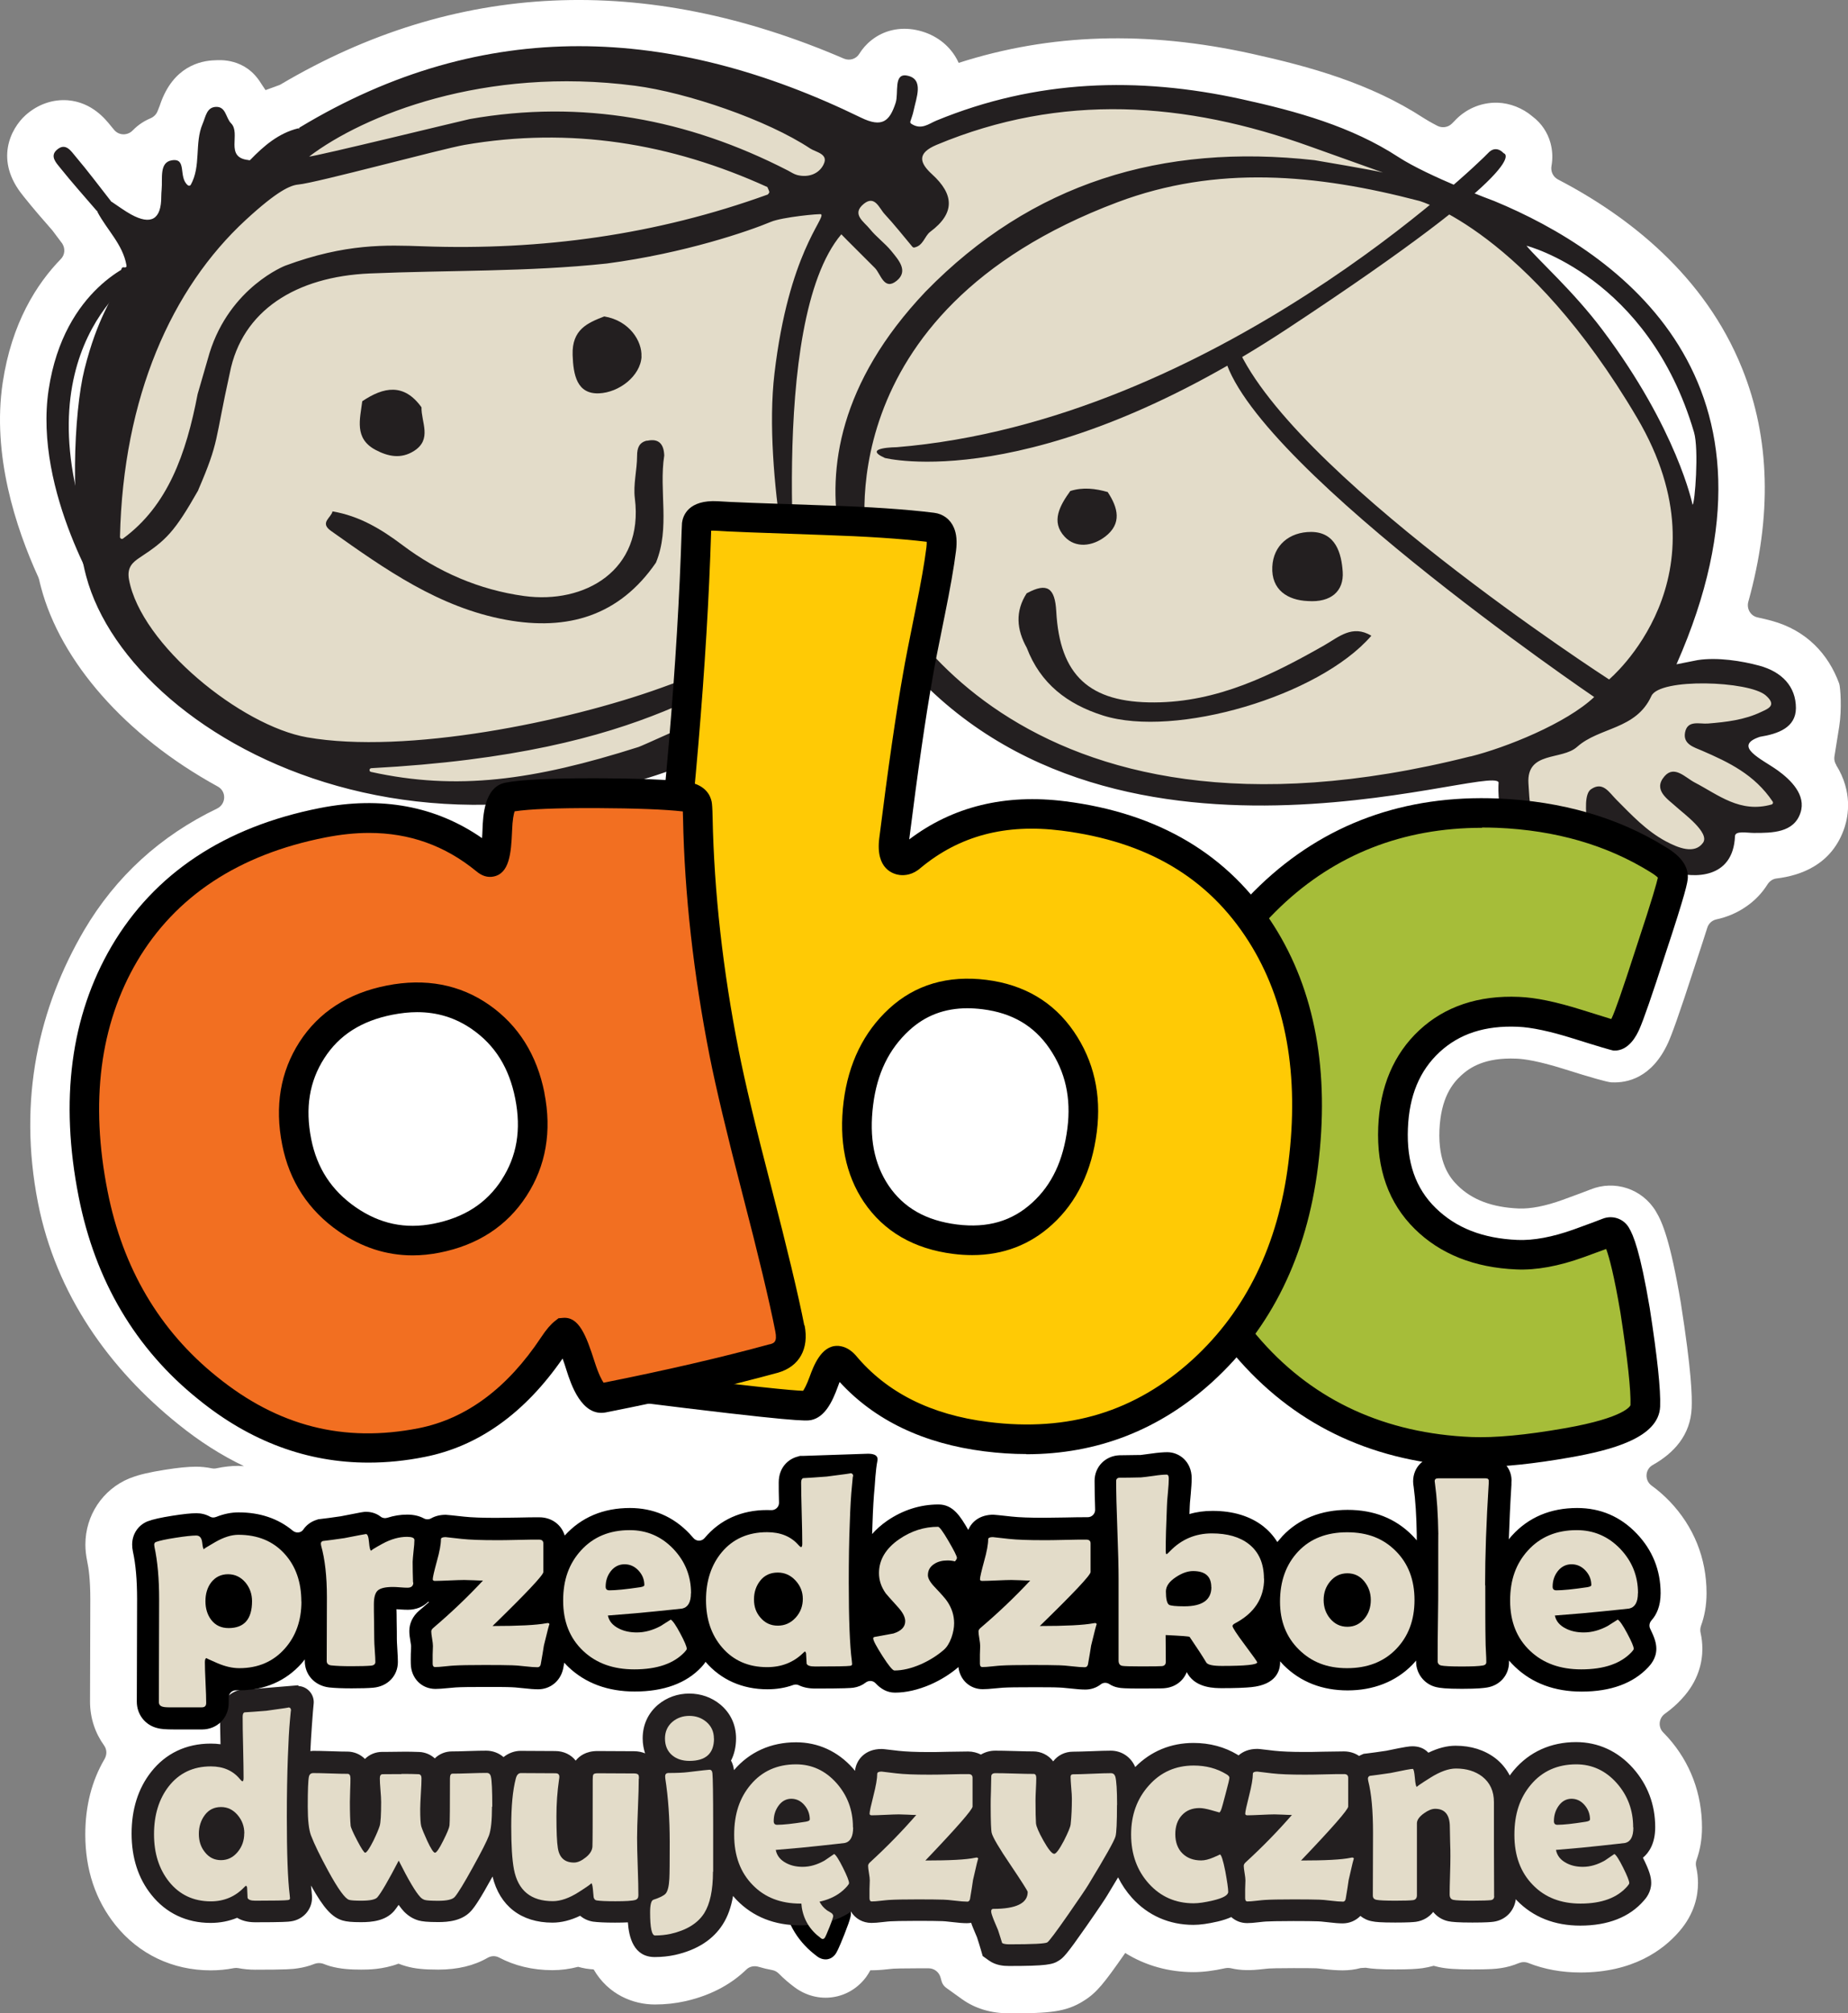 <svg xmlns="http://www.w3.org/2000/svg" id="b" viewBox="0 0 198.7 216.43"><rect x="0" y="0" width="198.7" height="216.43" fill="#808080" stroke="none"/><defs><style>.d{fill:#fff;}.e{fill:#231f20;}.f{fill:#f26f21;}.g{fill:#ffca05;}.h{fill:#e3dcc9;}.i{fill:#a6bd39;}</style></defs><g id="c"><path class="d" d="M197.44,82.25c-.16-.25-.24-.55-.21-.85l.53-3.32c.29-1.82.13-4.19-.01-4.59-1.16-3.17-3.52-5.73-7.27-6.75-.42-.11-.92-.24-1.5-.36-.76-.16-1.2-.93-1-1.68,2.56-9.19,2.35-17.59-.65-25.05-4.02-10.04-12.26-16.42-19.82-20.36-.53-.28-.8-.87-.69-1.46.14-.78.12-1.6-.11-2.46-.31-1.14-.99-2.13-1.9-2.82-1.07-.92-2.44-1.47-3.83-1.51-1.77-.03-3.43.69-4.63,2.01-.04.04-.12.13-.25.25-.41.4-1.04.49-1.55.23-.75-.39-1.21-.67-1.48-.84-5.77-3.76-12.29-5.54-18.47-6.91-11.32-2.5-21.68-2.18-31.52.98-.11-.25-.25-.5-.4-.74-.92-1.45-2.4-2.44-4.19-2.8-1.75-.35-3.45.04-4.78,1.09-.57.45-1,.96-1.32,1.48-.34.56-1.05.77-1.66.51C69.29-2.94,48.95-2.02,30.17,9.08c-.07.04-.15.08-.23.1-.48.16-1.38.52-1.39.51l-.48-.72c-1.71-2.81-4.54-2.5-4.95-2.49-1.61.04-4.51.7-5.89,4.72l-.05.15c-.08.19-.16.39-.23.58-.13.36-.42.64-.77.79-.62.26-1.3.67-1.91,1.3-.56.58-1.49.56-2-.06-.1-.12-.2-.24-.3-.36l-.09-.11c-.55-.68-2-2.5-4.6-2.71-1.64-.12-3.25.45-4.55,1.62-1.56,1.42-3.37,4.83-.25,8.64l.06.08c1.02,1.28,2.07,2.49,3.09,3.65.29.39.76,1.02,1.06,1.41,0,0,0,.01.01.02.33.52.28,1.2-.15,1.64-2.62,2.69-5.3,6.9-6.26,13.3-1.16,7.72,1.37,15.53,3.83,20.92.03.07.06.15.08.23.07.3.14.6.22.89,2.1,7.89,8.99,15.9,18.99,21.38.96.52.91,1.89-.07,2.37-6.11,2.94-10.9,7.32-14.3,13.09-4.83,8.25-7.16,18.12-4.95,29.33,1.94,9.83,7.68,17.83,15.06,23.76,2.28,1.85,4.64,3.35,7.08,4.52-.2,0-.4-.03-.6-.03-.78,0-1.56.09-2.35.26-.17.04-.35.04-.53,0-.54-.11-1.1-.17-1.66-.17-.87,0-1.91.1-3.35.33-1.65.26-2.75.51-3.7.88l-.14.05c-2.87,1.19-4.72,3.98-4.72,7.11,0,.56.06,1.13.2,1.83.15.69.33,1.94.33,4.03l-.03,11.04c0,1.75.56,3.38,1.51,4.7.32.44.32,1.01.04,1.48-1.37,2.34-2.06,5.05-2.06,8.09,0,3.76,1.08,7.02,3.22,9.71,2.52,3.16,6.17,4.9,10.27,4.9.85,0,1.68-.08,2.49-.24.16-.03.32-.03.47,0,.58.11,1.19.17,1.82.17,3.35,0,4.03-.06,4.58-.15.61-.09,1.2-.24,1.75-.46.34-.13.72-.14,1.06,0,.2.08.41.15.63.22,1.15.33,2.3.38,3.37.38.72,0,2.31,0,4.02-.64.27.11.55.2.83.28.92.26,1.89.36,3.45.36,2.07,0,3.85-.43,5.3-1.27.38-.22.84-.24,1.23-.03,1.66.88,3.61,1.36,5.74,1.36.92,0,1.84-.12,2.76-.36.28.08.56.14.85.19.25.04.52.07.82.09,1.57,2.71,4.25,3.77,6.58,3.77,1.13,0,2.23-.12,3.3-.36,3.03-.69,5.12-2.02,6.54-3.4.35-.34.86-.43,1.32-.29.47.14.96.26,1.46.35.27.05.51.18.7.37.52.53,1.1,1.03,1.72,1.49,1.22.9,2.69,1.27,4.13,1.05,1.43-.22,2.69-1,3.56-2.18.15-.21.29-.43.44-.71.56.01,1.16-.03,1.87-.11.37-.04.6-.06.6-.06.21-.01.89-.04,2.63-.04.44,0,.83,0,1.17,0,.59,0,1.1.39,1.27.96l.12.43c.08.29.26.54.5.71l1.7,1.22c1.41,1.01,3.12,1.52,5.07,1.52,4.27,0,6.09-.12,8.02-1.35,1.41-.87,2.23-1.96,4.36-5,.03-.05.06-.09.09-.14,2.16,1.35,4.68,2.06,7.35,2.06,1.02,0,2.14-.14,3.4-.42.2-.04.41-.04.61,0,1.05.25,2.1.26,3.5.09.37-.04.6-.06.6-.06.21-.01.89-.04,2.63-.04,1.16,0,2,0,2.44.02.11,0,.32.03.69.07.86.1,1.55.15,2.16.15.67,0,1.32-.08,1.95-.25.18-.01.35-.02.53-.03.65.11,1.49.18,3.18.18,1.57,0,2.27-.05,2.91-.13.42-.06.82-.15,1.22-.26.18.05.37.1.56.14.86.18,1.81.25,3.62.25s2.46-.05,3.05-.14c.67-.1,1.3-.28,1.9-.53.34-.14.71-.16,1.05-.02,1.72.68,3.6,1.02,5.61,1.02,5.62,0,8.88-2.4,10.62-4.42,1.66-1.91,2.01-3.87,2.01-5.18,0-.62-.07-1.2-.2-1.77-.06-.25-.04-.51.05-.75.38-1.06.58-2.23.58-3.46,0-3.65-1.26-7-3.65-9.68-.17-.19-.35-.38-.53-.56-.56-.57-.47-1.52.18-1.99.73-.52,1.34-1.07,1.82-1.6,1.83-1.95,2.22-4.01,2.22-5.39,0-.61-.07-1.18-.19-1.71-.06-.26-.04-.53.05-.78.35-.96.59-2.12.59-3.49,0-3.75-1.37-7.16-3.97-9.88-.61-.63-1.25-1.19-1.93-1.68-.78-.56-.73-1.75.11-2.22,2.27-1.28,4.06-3.2,4.19-6.13.05-1.29,0-3.86-1.17-11.32-1.12-6.6-1.96-8.64-2.69-9.84-1.46-2.41-4.42-3.39-7.03-2.33-.49.2-1.48.56-2.98,1.11-1.85.67-3.45.98-4.72.93-2.86-.12-5.01-.93-6.57-2.47-.91-.89-2.1-2.49-1.96-5.97.15-3.45,1.39-4.99,2.32-5.85.92-.85,2.55-1.97,5.96-1.82.82.03,2.36.25,5.07,1.1q4.47,1.41,5.14,1.45h.12c1.48.06,4.22-.4,5.98-4.27.34-.76.99-2.42,2.95-8.48.52-1.57.93-2.84,1.26-3.88.14-.45.51-.79.97-.89,1.11-.24,2.25-.69,3.32-1.46.88-.62,1.61-1.4,2.18-2.3.22-.34.55-.59.96-.64,2.57-.31,5.99-1.45,7.33-5.49.4-1.23.88-3.83-.89-6.68Z"></path><path d="M91.47,205.52c-.09-.41-.31-.75-.65-1-.1-.08-.27-.18-.49-.3-.13-.07-.24-.13-.3-.18-.44-.32-.76-.7-1-1.15-.15-.29-.29-.68-.4-1.16-.17-.64-.31-1.01-.62-1.24-.33-.24-.8-.32-1.8-.26-1.01.05-1.51.14-1.81.56-.22.3-.34.72-.3,2.01.03.72.07,1.26.13,1.65.41,2.43,1.64,4.42,3.65,5.9.34.25.65.31.88.31.07,0,.13,0,.19-.01.24-.04.59-.16.88-.56.12-.17.31-.48.96-2.12.74-1.88.74-2.14.68-2.45ZM88.42,209.62h0s0,0,0,0Z"></path><path class="h" d="M81.62,78.58s-28.55,12.21-51.66,2.52C6.86,71.41,10.05,48.44,10.05,48.44c0,0,3.94-26.64,24.99-34.43,21.04-7.79,26.53-7.08,26.53-7.08,0,0,23.6,1.06,34.17,11.68,10.57,10.63,5.31,50.1,5.31,50.1l-19.42,9.87Z"></path><path class="h" d="M98.56,16.05s20.89-14.79,54.35,3.62c0,0,30.63,17.21,27.26,44.97,0,0-3.02,23.45-53.99,20.2,0,0-29.21-5.34-33.64-23.92-4.43-18.58,6.02-44.86,6.02-44.86Z"></path><path class="h" d="M184.6,79.33s11.86-2.59,5.75-5.53c-6.1-2.94-15.57,0-15.57,0l-8.6-.53-4.29,6.86,1.63,10.93,9.94,5.6,9.17-4.14,2.92-4.51s8.9.79,5.58-2.86c-3.32-3.65-6.55-5.82-6.55-5.82Z"></path><path class="e" d="M110.4,63.77c-1.27,1.96-1.09,3.92,0,5.88,1.47,3.85,4.35,6.06,8.21,7.28,7.74,2.44,23.22-2.07,28.84-8.58-2.04-1.23-3.51.14-5.03,1.01-5.7,3.25-11.53,6.13-18.29,6.16-6.99.04-10.19-2.9-10.56-9.8-.14-2.51-.97-3.13-3.16-1.94Z"></path><path class="e" d="M144.37,61.47c-.13-1.95-.74-4.27-3.4-4.28-2.33,0-4.06,1.43-4.17,3.75-.12,2.49,1.66,3.59,3.81,3.68,2.52.18,3.9-1.08,3.76-3.15Z"></path><path class="e" d="M118.81,57.71c1.86-1.41,1.4-3.13.29-4.81-1.33-.38-2.67-.54-4.02-.11-1.11,1.54-2.12,3.29-.61,4.91,1.17,1.26,2.98,1.05,4.35,0Z"></path><path class="e" d="M69.57,47.37c-.84.19-1.07.78-1.07,1.64,0,1.52-.43,3.08-.24,4.57.98,7.76-5.41,11.39-11.9,10.5-4.83-.66-9.26-2.59-13.08-5.47-2.35-1.77-4.67-3.14-7.53-3.63-.13.69-1.42,1.21-.16,2.1,5.81,4.12,11.61,8.24,18.84,9.56,6.6,1.2,12.15-.41,16.1-6.15,1.54-3.75.3-7.71.89-11.52-.04-1.19-.56-1.87-1.84-1.58Z"></path><path class="e" d="M44.52,48.48c1.97-1.26.76-3.09.8-4.69-1.88-2.62-4.07-2.2-6.37-.65-.24,1.93-.88,3.99,1.41,5.22,1.35.72,2.75,1.02,4.16.12Z"></path><path class="e" d="M68.97,38.34c.09-1.65-1.29-3.87-4-4.32-1.78.69-3.49,1.4-3.4,4.14.07,2.17.47,4.22,2.83,4.13,2.18-.09,4.46-1.87,4.58-3.94Z"></path><path class="e" d="M191.1,82.8c-1.65-1.18-4.89-2.59-1.85-3.59,0,0,0,0,0,0,0,0,.01,0,.02,0,1.87-.31,3.82-.96,3.83-3.08,0-2.33-1.51-3.9-3.93-4.56-1.88-.51-4.5-.93-6.64-.6-.04,0-2.27.45-2.27.45,13.47-30.49-6.31-44.31-19.58-49.8-.02,0-7.14-2.66-10.33-4.74-5.05-3.29-10.9-4.91-16.81-6.21-11.21-2.47-22.17-2.11-32.87,2.3-.8.33-1.62,1.06-2.71.32-.07-.05-.1-.14-.08-.22.12-.38.27-.76.35-1.16.29-1.4,1.15-3.42-.69-3.78-1.5-.3-.89,1.87-1.24,2.93-.64,1.96-1.43,2.71-3.74,1.58-20.27-9.88-40.44-10.94-60.33,1.06-.08.05-.12.15-.09.24-.02-.05-.03-.1-.05-.15-2.13.52-3.71,1.88-5.19,3.41-.04.01-.07.03-.1.04-.02-.01-.04-.02-.07-.03-2.64-.27-.78-2.85-1.89-3.96-.56-.56-.54-1.78-1.59-1.76-1.04.02-1.13,1.06-1.47,1.84-.88,2.06-.14,4.52-1.27,6.54-.06.11-.22.13-.31.05-1.07-.86-.04-2.98-1.75-2.68-1.34.23-.96,1.96-1.07,3.13-.02.25-.04.5-.04.75.01,2.5-1.12,3.1-3.24,1.94-.72-.4-1.38-.89-2.07-1.35-.04-.02-.08-.03-.12-.03.02,0,.04,0,.06,0-1.27-1.62-2.5-3.27-3.83-4.84-.5-.59-1.09-1.58-2.05-.71-.74.67-.04,1.39.37,1.9,1.28,1.6,2.65,3.13,3.99,4.69,0-.03.02-.05.03-.07-.02.05-.01.11.01.16,1.01,1.9,2.7,3.46,3.1,5.67.11.59-.38-.01-.53.43l-.35,1.42c-.63,1.95-2.21,3.73-3.63,9.38-1.15,4.6-1.62,15.47.18,22.22,4.86,18.28,40.89,37.6,78.8,12.9l2.12-1.39-2.06-2.06c-.35.31-18.87,8.75-19.46,8.93-11.34,3.61-19.56,4.71-28.77,2.68-.23-.05-.2-.38.03-.4,30.58-1.63,37.48-10.11,47.31-13.58l-1.37-1.96c-1.02,1.08,3.38.37-14.83,6.92-10.08,3.63-27.35,7.17-38.02,5.3-7.07-1.24-17.85-9.95-19.14-16.96-.24-1.31.38-1.85,1.18-2.38,2.82-1.85,3.72-2.74,6.27-7.23v-.03c2.28-5.3,1.73-5.07,3.39-12.57,1.31-6.72,7.12-10.36,15.04-10.7,8.5-.36,17.02-.16,25.5-1.07,8.38-1.11,15.25-3.48,17.64-4.48,1.21-.51,5.3-.9,5.4-.81.48.47-3.5,4.18-5.02,17.13-1.27,10.73,2.46,26.87,2.59,26.87,0,0-3.39-32.38,4.6-41.85.05.06.49.51,3.61,3.62.63.63.98,2.49,2.35,1.37,1.29-1.06.17-2.26-.58-3.19-.69-.85-1.62-1.51-2.31-2.37-.61-.77-2.02-1.59-.66-2.7,1.2-.98,1.66.47,2.25,1.1,1.05,1.13,2.01,2.35,2.99,3.52.05.05.12.08.19.07.98-.19,1.1-1.22,1.72-1.69,2.7-2.01,2.56-4.03.2-6.18-1.38-1.26-1.63-2.28.49-3.17,13.4-5.6,26.75-4.64,40.1.16.19.07,6.98,2.5,7.89,2.82-.88-.23-7.21-1.31-7.37-1.33-16.42-1.83-30.41,2.46-41.79,14.11,0,0-.01.01-.02.02-18.74,19.76-4.54,37.08-4.49,37.15,21.86,29.63,65.34,13.44,66.1,15.62.01.03-.23,2.25.71,5.27,1.26,4.06,3.98,6.77,3.98,6.77,3.67,3.19,6.42,1.55,6.42,1.55,3.06-1.44,2.15-6.63,1.86-7.09.36.28,3,2.31,5.87,3.15,2.09.62,6.38.8,6.58-3.88.03-.6,1.3-.34,2.02-.34,2.02.01,4.32-.03,5.02-2.17.63-1.9-1.02-3.52-2.47-4.57ZM82.56,20.91c-11.99,4.34-24.35,6.03-37.08,5.57-3.97-.14-8.31-.32-14.8,2.08,0,0-5.93,2.28-8.15,9.39l-1.28,4.42c-1.24,6.47-3.23,12.02-8.02,15.53-.13.1-.33,0-.33-.17.34-15.04,5.55-26.73,13.52-34.08,3.45-3.18,4.82-3.73,5.66-3.81,1.87-.16,15.45-3.84,17.86-4.26,11.37-1.96,22.16-.21,32.57,4.53.07.18.17.35.21.54.01.07-.1.17-.16.26ZM88.55,17.69c-.5,1.01-1.63,1.43-2.83,1.13-.35-.09-.67-.31-.99-.48-10.81-5.56-22.17-7.66-34.22-5.54-.44.08-16.81,4.08-17.27,4.03,5.84-4.43,18.83-9.73,35.05-7.61,5.58.73,14.19,3.67,18.83,6.75.59.39,2.01.57,1.43,1.71ZM182.14,46.46c.55,1.85.09,7.75-.15,7.8,0,0,0,0,0,.01,0-.01-.01-.05-.01-.03.01.03-1.63-8.06-9.68-18.77-3.14-4.18-6.88-7.48-8.17-9.05,0,0,13.08,3.3,18.01,20.04ZM158.11,81.32c-48.92,12.36-64-17.22-64.92-23.01,0,0-4.72-24.65,26.97-36.57,10.64-4,21.36-3.04,32.44-.14.07.02,11.6,3.27,23.42,23.32,10.13,17.19-3.01,28.13-3.01,28.13,0,0-34.96-22.57-40.24-36.39l-1.27.9c1.35,11.19,39.91,37.38,39.91,37.38-3.01,2.84-9.46,5.43-13.29,6.39ZM190.5,86.49c-3.41.97-5.74-1.04-8.28-2.36-1-.52-2.19-1.9-3.25-.67-1.29,1.49.39,2.48,1.29,3.31.74.68,3.62,2.77,2.85,3.84-.91,1.27-2.67.55-4-.16-2.09-1.12-3.69-2.84-5.34-4.5-.76-.76-1.43-1.98-2.71-1.09-1.35.93.3,7.11.19,7.23.55,3.74-4.57,0-4.56,0-1.81-1.53-2.12-3.86-2.35-7.88-.2-3.49,3.59-2.44,5.23-3.91,2.41-2.15,6.33-1.83,7.99-5.47.89-1.96,10.49-1.63,12.29-.07,1.24,1.08.27,1.43-.5,1.79-1.8.86-3.75,1.08-5.72,1.24-.89.07-2.19-.41-2.45.96-.24,1.27.97,1.59,1.83,1.96,2.86,1.24,5.64,2.56,7.59,5.47.08.11.02.28-.11.31Z"></path><path class="e" d="M15.09,29.41s-13.45,8.15-4.79,29.96l.94,5.49s-7.67-11.95-6.01-22.97c1.66-11.02,9.4-13.68,9.4-13.68l.46,1.19Z"></path><path class="e" d="M95.11,49.23s15.95,4.14,43.34-13.91c27.38-18.05,23.22-18.85,23.22-18.85,0,0-.8-.97-1.68,0-.89.97-29.5,28.8-63.57,31.61,0,0-3.79.02-1.31,1.14Z"></path><path class="i" d="M173.58,111.36s-1.37-.41-3.97-1.23c-2.6-.82-4.72-1.26-6.36-1.33-3.94-.16-7.13.89-9.57,3.15-2.44,2.27-3.75,5.37-3.91,9.3-.17,4.07.98,7.32,3.45,9.74,2.47,2.43,5.76,3.73,9.87,3.9,1.95.08,4.15-.32,6.63-1.22,1.59-.57,2.64-.97,3.15-1.17.33-.13.7-.02.89.28.62,1.01,1.3,3.71,2.04,8.09.8,5.17,1.17,8.6,1.1,10.28-.07,1.68-2.87,3-8.4,3.97-4.28.75-7.73,1.07-10.34.96-9.73-.41-17.62-4.01-23.67-10.82-6.05-6.81-8.87-15.1-8.46-24.87.41-9.68,3.92-17.7,10.54-24.04,6.62-6.34,14.78-9.31,24.46-8.91,6.59.28,12.32,1.93,17.2,4.97,1.12.67,1.67,1.29,1.65,1.86-.02.58-.8,3.16-2.32,7.74-1.43,4.42-2.35,7.08-2.76,7.99-.41.91-.82,1.36-1.22,1.34Z"></path><path d="M159.17,157.71c-.38,0-.74,0-1.08-.02-10.13-.42-18.47-4.24-24.79-11.36-6.31-7.1-9.29-15.84-8.86-26,.42-10.06,4.13-18.52,11.03-25.13,6.92-6.63,15.54-9.77,25.63-9.35,6.83.29,12.88,2.04,17.98,5.21.59.35,2.47,1.47,2.4,3.28-.02.52-.23,1.63-2.4,8.18-1.45,4.5-2.38,7.17-2.82,8.15-.26.58-1.1,2.35-2.74,2.28h0q-.28-.01-4.38-1.3c-2.46-.77-4.46-1.2-5.94-1.26-3.53-.15-6.28.75-8.42,2.73-2.14,1.99-3.26,4.67-3.4,8.2-.15,3.63.82,6.43,2.97,8.54,2.2,2.16,5.08,3.29,8.82,3.45,1.72.07,3.75-.31,6.02-1.12,1.56-.56,2.59-.95,3.1-1.15,1.06-.43,2.25-.04,2.84.93.5.83,1.22,2.56,2.25,8.65.83,5.35,1.19,8.81,1.12,10.61-.14,3.37-5.27,4.69-9.72,5.47-3.82.67-7.04,1.01-9.6,1.01ZM159.34,89c-8.49,0-15.77,2.86-21.67,8.5-6.28,6.02-9.67,13.75-10.05,22.96-.39,9.3,2.32,17.29,8.06,23.75,5.72,6.44,13.31,9.9,22.54,10.29,2.49.1,5.85-.21,10-.94,6.61-1.15,7.09-2.46,7.09-2.48.06-1.56-.3-4.91-1.08-9.96-.68-4.02-1.2-5.94-1.53-6.84-.59.22-1.4.52-2.43.89-2.66.96-5.1,1.41-7.24,1.31-4.5-.19-8.18-1.65-10.92-4.36-2.79-2.75-4.11-6.43-3.92-10.95.18-4.35,1.67-7.85,4.42-10.41,2.75-2.56,6.37-3.77,10.72-3.58,1.79.07,4,.53,6.77,1.4,1.65.52,2.6.81,3.15.98.03-.07.07-.15.11-.24.27-.59.95-2.42,2.69-7.82,1.63-4.91,2.08-6.57,2.21-7.14-.11-.12-.36-.32-.83-.61-4.65-2.89-10.17-4.49-16.45-4.75-.55-.02-1.09-.03-1.62-.03Z"></path><path class="g" d="M140.11,125.22c-1.16,9.22-4.76,16.6-10.81,22.13-6.45,5.88-14.2,8.25-23.24,7.11-6.59-.83-11.66-3.38-15.23-7.67-.27-.3-.52-.47-.74-.49-.44-.06-.95.71-1.52,2.28-.58,1.58-1.14,2.42-1.69,2.53-.77.13-7.05-.55-18.81-2.03-2.77-.35-4.09-1.03-3.96-2.04.02-.13.1-.46.26-.97,1.76-6.87,3.87-20.12,6.34-39.75,2.36-18.75,3.75-35.15,4.18-49.19l.03-.73c.09-.7.82-1.01,2.19-.93.97.08,4.83.23,11.59.45,4.75.15,8.6.41,11.54.78.83.1,1.16.88.98,2.33-.22,1.71-.61,3.96-1.18,6.74-.7,3.44-1.14,5.7-1.32,6.79-.77,4.32-1.62,10.23-2.57,17.74-.17,1.36.09,2.09.8,2.17.35.04.7-.09,1.05-.4,4.48-3.72,9.93-5.17,16.34-4.37,9.62,1.21,16.71,5.43,21.29,12.65,4.24,6.69,5.74,14.97,4.5,24.85ZM116.36,121.5c.46-3.64-.27-6.87-2.2-9.68-1.92-2.81-4.68-4.44-8.28-4.89-3.69-.46-6.76.43-9.2,2.69-2.45,2.26-3.91,5.25-4.38,8.98-.49,3.86.15,7.11,1.92,9.74,1.88,2.78,4.71,4.41,8.49,4.88,3.73.47,6.86-.45,9.38-2.77,2.37-2.15,3.79-5.14,4.27-8.96Z"></path><path d="M110.33,156.33c-1.46,0-2.95-.1-4.47-.29-6.57-.83-11.81-3.34-15.58-7.46-.06.16-.14.34-.21.55-.58,1.59-1.38,3.25-2.88,3.55-.54.09-1.44.23-19.32-2.01-1.42-.18-5.73-.72-5.34-3.82.03-.2.09-.48.31-1.23,1.71-6.71,3.83-20.02,6.28-39.49,2.34-18.61,3.74-35.11,4.17-49.04l.04-.88c.1-.76.67-2.5,3.87-2.32.97.08,4.84.23,11.54.45,4.79.15,8.73.42,11.69.79.98.12,1.76.71,2.14,1.62.28.66.35,1.47.22,2.49-.22,1.75-.63,4.06-1.2,6.87-.71,3.47-1.14,5.67-1.31,6.73-.75,4.22-1.6,10.07-2.52,17.41,4.67-3.54,10.31-4.92,16.77-4.1,10.07,1.27,17.62,5.77,22.44,13.38,4.43,6.98,6.02,15.69,4.74,25.91h0c-1.2,9.56-5.01,17.34-11.32,23.1-5.69,5.19-12.42,7.81-20.04,7.81ZM90.02,144.7c.09,0,.18,0,.27.02.61.08,1.18.4,1.72,1,3.33,4,8.1,6.39,14.25,7.16,8.64,1.09,15.82-1.11,21.97-6.71,5.73-5.24,9.2-12.35,10.3-21.15h0c1.19-9.46-.25-17.46-4.27-23.8-4.35-6.86-10.94-10.76-20.15-11.92-6.01-.76-10.96.56-15.12,4.01-.84.75-1.7.83-2.27.76-.62-.08-2.6-.59-2.18-3.95.94-7.52,1.81-13.51,2.58-17.82.18-1.08.62-3.32,1.33-6.83.56-2.73.95-4.95,1.16-6.62.03-.27.04-.46.03-.6-2.82-.34-6.53-.58-11.03-.73-6.85-.23-10.66-.38-11.66-.46-.21-.01-.37-.01-.49,0v.13c-.43,14.02-1.84,30.62-4.2,49.33-2.47,19.61-4.61,33.05-6.38,39.95-.05.18-.1.33-.13.45.31.15,1.01.4,2.49.58,13.04,1.64,16.99,2,18.11,2.03.14-.2.38-.63.7-1.5.4-1.1,1.22-3.33,2.95-3.33ZM104.54,134.94c-.66,0-1.34-.04-2.04-.13-4.23-.53-7.47-2.41-9.61-5.57-1.98-2.95-2.71-6.59-2.18-10.83.52-4.1,2.16-7.45,4.88-9.96,2.8-2.58,6.32-3.62,10.48-3.1,4.05.51,7.22,2.38,9.4,5.57,2.14,3.13,2.97,6.75,2.46,10.78h0c-.53,4.19-2.14,7.53-4.78,9.94-2.39,2.19-5.28,3.3-8.61,3.3ZM104.03,108.4c-2.48,0-4.55.79-6.28,2.39-2.18,2.01-3.45,4.63-3.87,8.01-.44,3.5.1,6.33,1.66,8.66,1.62,2.4,4.03,3.77,7.36,4.19,3.28.41,5.93-.36,8.1-2.36,2.1-1.91,3.33-4.53,3.77-7.99h0c.41-3.27-.22-6.08-1.93-8.58-1.67-2.44-4.01-3.81-7.17-4.21-.57-.07-1.12-.11-1.65-.11Z"></path><path class="f" d="M77.87,113.28c.66,3.34,1.84,8.28,3.53,14.8,1.69,6.52,2.87,11.43,3.52,14.73.34,1.74-.23,2.82-1.73,3.25-5.31,1.45-11.43,2.87-18.38,4.24-.83.16-1.63-.98-2.4-3.42-.78-2.44-1.36-3.64-1.76-3.61-.31.24-.7.7-1.15,1.38-3.89,5.87-8.62,9.35-14.18,10.45-8.47,1.67-16.14-.29-23.02-5.87-6.49-5.21-10.59-12.16-12.31-20.85-1.98-10.03-.86-18.64,3.35-25.84,4.39-7.45,11.49-12.15,21.31-14.09,6.82-1.35,12.67-.02,17.57,3.97.22.18.39.26.52.24.39-.08.63-1.22.71-3.42.08-2.2.47-3.38,1.17-3.51,1.61-.32,4.76-.47,9.45-.45,4.47.02,7.7.15,9.69.39.7.13,1.1.42,1.18.85.03.17.06.64.07,1.41.16,8.13,1.11,16.59,2.84,25.36ZM56.97,117.81c-.73-3.69-2.49-6.51-5.29-8.46-2.8-1.95-6.07-2.56-9.8-1.82-3.73.74-6.52,2.53-8.34,5.37-1.83,2.84-2.37,6.13-1.64,9.86.69,3.52,2.51,6.3,5.44,8.33,2.93,2.04,6.13,2.71,9.6,2.03,3.69-.73,6.47-2.53,8.34-5.4,1.87-2.87,2.43-6.18,1.7-9.91Z"></path><path d="M86.48,142.5c-.65-3.31-1.85-8.3-3.54-14.83-1.68-6.45-2.86-11.4-3.51-14.71h0c-1.71-8.64-2.65-17.08-2.81-25.08-.02-1.07-.06-1.44-.1-1.68-.13-.64-.61-1.76-2.45-2.11l-.1-.02c-2.06-.25-5.29-.38-9.87-.4-4.83,0-8.04.14-9.77.48-2.28.45-2.4,3.65-2.45,5.02-.01.36-.03.67-.05.94-4.97-3.45-10.83-4.54-17.46-3.23-10.23,2.02-17.76,7.02-22.37,14.85-4.4,7.51-5.59,16.57-3.54,26.95,1.78,9.02,6.11,16.35,12.87,21.77,5.57,4.53,11.71,6.81,18.32,6.8,1.96,0,3.97-.2,6.01-.61,5.79-1.14,10.77-4.71,14.83-10.58.13.35.27.77.43,1.29.44,1.37,1.6,5.02,4.23,4.5,6.95-1.37,13.17-2.81,18.51-4.27,2.28-.66,3.35-2.56,2.85-5.09ZM82.77,144.52c-5.14,1.41-11.15,2.8-17.87,4.14-.18-.26-.53-.88-.97-2.26-.91-2.85-1.69-4.87-3.41-4.71l-.47.04-.37.29c-.46.36-.94.91-1.5,1.76-3.63,5.47-8.06,8.76-13.16,9.77-8.05,1.59-15.15-.22-21.71-5.55-6.16-4.95-10.11-11.65-11.74-19.91-1.9-9.59-.83-17.91,3.16-24.72,4.13-7.01,10.94-11.5,20.24-13.33,1.64-.32,3.2-.49,4.71-.49,4.35,0,8.16,1.36,11.52,4.11.6.51,1.23.71,1.86.58,1.69-.33,1.9-2.43,2-4.93.04-1.2.18-1.8.27-2.08,1.61-.25,4.55-.36,8.75-.35,4.27.02,7.41.14,9.34.36,0,.17.01.41.02.72.16,8.18,1.13,16.81,2.87,25.63h0c.67,3.37,1.86,8.38,3.55,14.89,1.68,6.46,2.86,11.39,3.5,14.64.23,1.17-.14,1.28-.58,1.41Z"></path><path d="M58.54,117.5c-.81-4.09-2.81-7.27-5.94-9.46-3.15-2.2-6.86-2.9-11.02-2.08-4.16.82-7.31,2.86-9.38,6.07-2.05,3.19-2.68,6.9-1.86,11.04.77,3.92,2.82,7.06,6.09,9.33,2.46,1.71,5.12,2.57,7.94,2.57.94,0,1.91-.1,2.88-.29,4.11-.81,7.26-2.86,9.36-6.1,2.09-3.22,2.74-6.95,1.92-11.09h0ZM53.94,126.85c-1.64,2.52-4.03,4.06-7.31,4.71-3.06.61-5.8.02-8.39-1.77-2.6-1.81-4.16-4.21-4.78-7.33-.66-3.34-.2-6.19,1.41-8.69,1.6-2.49,3.99-4.01,7.31-4.67.93-.18,1.82-.28,2.67-.28,2.19,0,4.14.61,5.91,1.84,2.47,1.72,3.99,4.16,4.64,7.46h0c.66,3.34.18,6.2-1.47,8.73Z"></path><path class="e" d="M32.1,181.27c1,.06,1.75.96,1.62,1.96-.07.58-.3,3.79-.35,5.04.1-.01.2-.03.31-.03.43,0,1.07.01,1.92.04.78.03,1.36.04,1.75.04.68,0,1.38.27,1.89.79.48-.48,1.13-.76,1.87-.76.12,0,.3,0,.53,0l1.83-.02c.4,0,.93,0,1.61.03l.24.02c.56.08,1.05.32,1.43.67.5-.5,1.17-.75,1.84-.75.39,0,.98-.01,1.76-.04.86-.03,1.5-.04,1.93-.04.71,0,1.36.26,1.86.69.57-.46,1.24-.67,1.82-.67.41,0,1.04,0,1.89.01.82,0,1.43.01,1.84.01.92,0,1.71.39,2.21,1.03.38-.48,1.09-1.03,2.34-1.03.44,0,1.1,0,1.99.01.86,0,1.51.01,1.94.01.46,0,.85.09,1.19.23-.15-.47-.26-1-.26-1.61,0-1.44.57-2.69,1.64-3.61.96-.8,2.12-1.21,3.37-1.21s2.41.41,3.34,1.18c1.1.92,1.69,2.18,1.69,3.64,0,.9-.19,1.71-.54,2.39.17.3.27.65.32,1.02,1.67-1.95,3.97-2.99,6.67-2.99,2.37,0,4.49.97,6.12,2.8.08.09.15.18.22.27.13-1.21,1.1-2.35,2.84-2.35.18,0,.19,0,1.87.2.74.08,1.81.13,3.17.13.47,0,1.17,0,2.1-.03.98-.02,1.71-.03,2.2-.03s.96.13,1.36.33c.44-.26.96-.42,1.53-.42.47,0,1.18.01,2.13.04.89.03,1.55.04,1.98.04.79,0,1.61.37,2.13,1.07.48-.64,1.25-1.04,2.13-1.04.41,0,1.06-.02,1.93-.05.94-.04,1.64-.06,2.13-.06,1.17,0,2.17.68,2.63,1.76,1.67-1.69,3.82-2.59,6.26-2.59,1.76,0,3.35.43,4.73,1.26.04.02.08.05.12.08.47-.42,1.14-.7,1.99-.7.18,0,.19,0,1.87.2.74.08,1.81.13,3.17.13.47,0,1.17,0,2.1-.03.98-.02,1.71-.03,2.2-.03.62,0,1.18.18,1.63.49.06-.03.11-.06.17-.09l.32-.14.35-.04c.51-.06,1.21-.16,2.09-.29,2.14-.45,2.49-.48,2.81-.48.57,0,1.21.15,1.71.69,1.03-.5,2-.75,2.93-.75,1.65,0,3.09.45,4.27,1.34.67.52,1.18,1.15,1.55,1.86.14-.19.28-.38.44-.57,1.67-1.97,3.98-3.02,6.69-3.02,2.37,0,4.49.97,6.12,2.8,1.58,1.78,2.39,3.92,2.39,6.35,0,1.72-.64,2.71-1.32,3.28.66,1.32.89,2.03.89,2.71,0,1-.59,1.68-.79,1.9-1.54,1.78-3.85,2.69-6.84,2.69-2.77,0-5.06-.91-6.82-2.71-.04-.04-.07-.09-.11-.13-.16,1.25-1.08,2.23-2.37,2.42-.29.04-.77.09-2.3.09s-2.19-.06-2.58-.14c-.67-.14-1.23-.5-1.63-1-.44.56-1.09.95-1.86,1.06-.32.04-.83.08-2.23.08-1.56,0-2.12-.06-2.45-.13-.49-.08-.93-.29-1.29-.58-.49.5-1.16.8-1.91.8-.4,0-.91-.04-1.56-.12-.68-.08-.96-.1-1.07-.1-.53-.02-1.43-.03-2.67-.03-1.74,0-2.56.03-2.94.05-.09,0-.37.03-.82.08-.48.06-.88.09-1.2.09-.67,0-1.26-.24-1.71-.65-.42.19-.9.35-1.46.48-1.04.24-1.89.36-2.61.36-2.61,0-4.9-1.01-6.61-2.91-.6-.67-1.1-1.41-1.49-2.2-.33.56-.72,1.2-1.18,1.96-.2.33-.65,1.03-2.28,3.37-2.09,3-2.44,3.33-2.91,3.62-.66.43-1.35.58-5.36.58-.58,0-1.42-.06-2.16-.59l-.67-.48-.23-.79c-.1-.35-.23-.75-.38-1.22-.13-.31-.26-.63-.4-.95-.09-.22-.17-.42-.23-.61-.15.02-.3.04-.46.04-.4,0-.91-.04-1.56-.12-.68-.08-.96-.1-1.07-.1-.53-.02-1.43-.03-2.67-.03-1.74,0-2.56.03-2.94.05-.09,0-.37.03-.82.08-.48.06-.88.09-1.2.09-.95,0-1.74-.47-2.2-1.21-1.43.97-3.26,1.47-5.46,1.47-2.77,0-5.06-.91-6.82-2.71-.14-.14-.27-.3-.4-.45-.21,1.21-.57,2.22-1.11,3.06-1.05,1.65-2.77,2.75-5.12,3.28-.69.15-1.43.23-2.19.23-2.28,0-2.78-2.15-2.89-3.73-.39.02-.84.03-1.38.03-1.11,0-1.87-.04-2.38-.11-.53-.09-1-.31-1.37-.63-1.02.49-2.02.74-2.98.74-3.36,0-5.68-1.8-6.44-4.96h0c-1.38,2.51-1.92,3.26-2.27,3.66-.96,1.11-2.49,1.24-3.56,1.24-1.23,0-1.73-.07-2.11-.17-.58-.16-1.08-.47-1.52-.9l-.04-.04c-.16-.17-.35-.39-.6-.74-.2.3-.36.5-.48.65-.92,1.07-2.38,1.21-3.56,1.21-.97,0-1.53-.05-1.98-.18-1.14-.34-2.03-1.31-3.4-3.76.02.24.04.47.07.67v.06c.04.3.04.5.04.57,0,1.29-.95,2.36-2.25,2.55-.3.05-.89.1-3.87.1-.85,0-1.47-.2-1.93-.48-.88.36-1.84.55-2.85.55-2.59,0-4.79-1.04-6.37-3.02-1.42-1.77-2.13-3.99-2.13-6.59s.7-4.84,2.09-6.61c1.56-2,3.78-3.06,6.41-3.06.37,0,.72.02,1.06.07-.03-1.31-.05-2.33-.05-3.02,0-1.66,1.07-2.54,1.99-2.78l.24-.06h.25c.54-.04,1.28-.09,2.2-.17l3.72-.31Z"></path><path d="M86.24,156.53h-.23s-.23.07-.23.07c-.94.23-2.05,1.1-2.05,2.79,0,.54,0,1.25.03,2.17.01.46-.38.82-.84.8-.15,0-.31-.01-.46-.01-2.73,0-5.05,1.04-6.69,3,0,0,0,0,0,0-.32.39-.9.39-1.22,0-.14-.16-.28-.32-.43-.48-1.74-1.82-3.89-2.74-6.39-2.74-2.87,0-5.23,1-7.01,2.96,0,0,0,0,0,0-.35-1.16-1.4-1.96-2.73-1.96-.53,0-1.31,0-2.36.03-1.01.02-1.76.03-2.27.03-1.48,0-2.65-.04-3.46-.13q-1.8-.2-1.97-.2c-.62,0-1.15.14-1.57.38-.25.14-.55.14-.8,0-.45-.24-1.03-.4-1.77-.4s-1.42.11-2.14.34c-.25.08-.52.04-.72-.12-.59-.46-1.25-.52-1.55-.52s-.3,0-2.74.48c-.96.14-1.68.24-2.16.29l-.25.03-.24.08c-.58.19-1.06.56-1.38,1.03-.25.37-.78.41-1.13.12-1.57-1.31-3.53-1.97-5.83-1.97-.77,0-1.58.16-2.41.49-.21.08-.45.09-.64-.02-.46-.26-.98-.38-1.48-.38-.6,0-1.42.09-2.58.27-1.26.2-2.07.38-2.63.59l-.06.02c-1.01.42-1.64,1.38-1.64,2.49,0,.23.02.46.08.75.3,1.35.45,3.07.45,5.11l-.03,11.03c0,1.39.91,2.54,2.24,2.85.34.09.79.14,1.87.14h2.91c1.63-.01,2.86-1.24,2.86-2.86,0-.16,0-.34,0-.55-.01-.45.36-.83.81-.8.12,0,.24,0,.36,0,2.68,0,4.98-1,6.66-2.89.13-.14.24-.29.35-.44,0,.06,0,.12,0,.17,0,1.49,1.06,2.66,2.61,2.85.64.07,1.43.1,2.43.1s1.77-.02,2.32-.07c1.56-.14,2.65-1.28,2.65-2.77,0-.32-.02-.76-.06-1.39-.04-.61-.05-.92-.05-1.07,0-.42,0-1.06-.02-1.91,0-.52-.01-.95-.02-1.3.08,0,.17.01.27.02.42.03.74.04.96.04.88,0,1.64-.32,2.18-.86.03,0,.06.02.09.03-.35.32-.71.63-1.08.94-.67.58-1.04,1.35-1.04,2.18,0,.31.04.68.13,1.18.05.28.06.39.06.39,0,.15,0,.43-.03.88-.01.44-.01.79,0,1.08.03,1.54,1.16,2.69,2.65,2.69.34,0,.76-.03,1.26-.08.49-.04.8-.07.9-.08.6-.04,1.67-.05,3.18-.05,1.33,0,2.3,0,2.88.03.12,0,.43.02,1.18.1.69.08,1.23.12,1.64.12,1.29,0,2.36-.86,2.67-2.13l.03-.13c.04-.21.07-.42.11-.6.14.15.28.31.43.45,1.85,1.76,4.25,2.65,7.15,2.65,3.13,0,5.55-.89,7.17-2.63.09-.1.27-.29.44-.56,1.66,1.93,3.96,2.95,6.65,2.95.99,0,1.92-.15,2.77-.46.2-.07.41-.07.6.02.45.22,1.02.36,1.77.36,3.18,0,3.79-.05,4.11-.09.49-.07.94-.26,1.3-.54.33-.26.79-.25,1.08.06.55.59,1.22,1.01,2.09,1.01,1.18,0,2.45-.29,3.79-.86,1.16-.51,2.19-1.16,3.03-1.89,0,0,0,0,0,0,.16,1.38,1.23,2.38,2.61,2.38.34,0,.76-.03,1.26-.08.49-.04.8-.07.9-.08.6-.04,1.67-.05,3.18-.05,1.33,0,2.3,0,2.88.03.12,0,.43.02,1.18.1.69.08,1.23.12,1.64.12.63,0,1.21-.21,1.67-.57.26-.2.62-.2.89-.03.29.19.62.33.99.39.29.06.66.1,2.49.1,2.13,0,2.35-.02,2.51-.04,1.11-.11,1.97-.77,2.35-1.72.04.07.09.14.12.21.93,1.51,2.89,1.51,3.73,1.51,1.36,0,2.37-.04,3.09-.11,2.69-.27,3.1-1.79,3.1-2.67,0-.04,0-.07,0-.11.13.15.26.3.4.44,1.81,1.79,4.12,2.69,6.86,2.69s5.16-.92,6.95-2.75c.15-.15.28-.31.41-.46v.15l.02.32c.16,1.19,1.02,2.13,2.16,2.39.39.09.99.18,2.75.18s2.37-.09,2.69-.14c1.4-.22,2.37-1.34,2.37-2.72,0-.05,0-.12,0-.18.21.24.43.47.66.69,1.85,1.76,4.25,2.65,7.15,2.65,3.13,0,5.55-.89,7.17-2.63.21-.23.86-.92.86-1.97,0-.59-.18-1.19-.66-2.16-.15-.3-.08-.65.14-.9.54-.6.98-1.52.98-2.92,0-2.47-.87-4.63-2.58-6.42-1.74-1.82-3.89-2.74-6.39-2.74-2.87,0-5.23,1-7.01,2.96-.12.13-.23.27-.34.41.06-1.83.15-3.79.28-5.86v-.23c.07-.74-.17-1.44-.66-1.98-.51-.56-1.24-.87-2.04-.87h-5.11c-1.57,0-2.76,1.16-2.76,2.7,0,.19.02.39.06.61.19,1.42.3,3.14.33,5.12h0c0,.08,0,.17,0,.25v.37c-.16-.18-.31-.37-.49-.54-1.8-1.82-4.13-2.74-6.94-2.74s-5.25.95-7.01,2.82c-.19.21-.37.42-.55.64-.46-.74-1.01-1.3-1.52-1.7-1.41-1.09-3.24-1.65-5.45-1.65-.87,0-1.7.11-2.48.34.01-.26.02-.53.03-.8,0-.12.02-.46.11-1.35.06-.7.1-1.25.1-1.69,0-1.82-1.35-2.81-2.62-2.81-.46,0-1.02.05-1.72.15-.65.09-.98.13-1.14.15-.02,0-.04,0-.06,0-.94.02-1.65.03-2.13.03h-.09c-1.53.06-2.68,1.24-2.68,2.75,0,.78.02,1.82.06,3.1.01.45-.36.82-.82.81-.02,0-.05,0-.07,0-.53,0-1.31,0-2.36.03-1.01.02-1.76.03-2.27.03-1.48,0-2.65-.04-3.46-.13q-1.8-.2-1.97-.2c-1.41,0-2.32.73-2.69,1.64,0,0,0-.02-.01-.02-.82-1.4-1.6-2.72-3.19-2.72-1.96,0-3.82.59-5.52,1.75-.66.46-1.19.94-1.62,1.43.01-.37.02-.75.04-1.1.05-1.6.13-2.91.23-3.93.02-.2.1-1.86.3-2.85.15-.77-.77-.77-1.2-.75l-6.85.23Z"></path><path class="h" d="M88.24,208.36c-1.13-.83-1.81-1.92-2.03-3.28-.03-.21-.06-.53-.07-.94-.01-.5.01-.8.08-.89.04-.06.28-.1.7-.12.42-.02.67,0,.75.06.05.03.1.18.17.46.08.33.18.61.29.83.18.35.44.65.78.9.05.04.14.09.25.15.11.06.19.11.24.15.1.07.16.17.19.29.02.08-.11.48-.39,1.19-.27.68-.45,1.08-.52,1.18-.11.15-.26.17-.43.04Z"></path><path class="h" d="M32.41,172.18c0,2.04-.6,3.74-1.8,5.08-1.24,1.39-2.87,2.09-4.88,2.09-.74,0-1.52-.18-2.36-.54-.84-.36-1.22-.54-1.15-.54-.12,0-.19.14-.19.43,0,.49.02,1.22.07,2.2.05.98.07,1.71.07,2.2,0,.31-.16.46-.47.46h-2.92c-.66.01-1.08,0-1.27-.06-.29-.07-.43-.24-.43-.53l.03-11.02c0-2.22-.17-4.1-.5-5.63-.02-.1-.03-.18-.03-.24,0-.14.06-.24.17-.29.37-.14,1.08-.3,2.13-.46,1.02-.16,1.76-.24,2.22-.24.37,0,.58.25.64.74.05.49.12.74.19.74-.1,0,.31-.26,1.22-.78.91-.52,1.74-.78,2.48-.78,2.07,0,3.73.68,4.97,2.05,1.2,1.32,1.8,3.03,1.8,5.14ZM27.1,172.15c0-.76-.23-1.43-.7-2-.51-.6-1.13-.9-1.88-.9s-1.37.3-1.83.9c-.4.54-.6,1.21-.6,2s.21,1.48.63,2.02c.45.58,1.07.87,1.86.87,1.68,0,2.52-.96,2.52-2.89Z"></path><path class="h" d="M44.44,170.14c0,.37-.21.56-.62.56-.18,0-.45-.01-.79-.04s-.61-.04-.78-.04c-.79,0-1.33.12-1.62.37-.29.25-.43.75-.43,1.5,0,.41,0,1.03.02,1.87.01.84.02,1.46.02,1.87,0,.28.02.69.06,1.24.04.55.06.96.06,1.22,0,.23-.16.36-.47.39-.46.04-1.16.06-2.11.06s-1.63-.03-2.18-.09c-.31-.04-.47-.2-.47-.47,0-.76,0-1.91.01-3.43,0-1.52.01-2.67.01-3.43,0-2.24-.21-4.09-.62-5.54-.02-.09-.03-.16-.03-.21,0-.14.07-.24.21-.29.52-.06,1.29-.16,2.31-.31,1.51-.3,2.29-.44,2.33-.44.17,0,.28.3.33.9.05.6.13.9.26.9-.13,0,.26-.25,1.17-.75.92-.5,1.8-.75,2.65-.75.53,0,.8.11.8.34,0,.28-.03.67-.09,1.17-.06.54-.09.94-.1,1.17,0,.28,0,.64.01,1.1.02.56.03.94.03,1.12Z"></path><path class="h" d="M57.81,179.25c-.32,0-.78-.03-1.37-.1-.64-.07-1.09-.11-1.36-.11-.62-.02-1.61-.03-2.96-.03-1.57,0-2.67.02-3.32.06-.13,0-.47.04-1,.09-.42.05-.76.07-1.02.07-.17,0-.26-.12-.26-.36,0-.24,0-.56,0-.96.02-.47.03-.78.03-.94,0-.18-.03-.45-.09-.8-.06-.35-.09-.61-.09-.77,0-.12.07-.25.21-.37,1.95-1.66,3.73-3.36,5.35-5.1-.22,0-.55,0-1-.03-.45-.02-.79-.03-1.02-.03-.34,0-.87.02-1.57.05-.7.03-1.22.05-1.57.05-.16,0-.24-.06-.24-.17,0-.22.15-.86.44-1.93.3-1.06.44-1.85.44-2.37,0-.16.17-.24.5-.24.03,0,.6.06,1.7.19.92.1,2.16.14,3.72.14.52,0,1.29,0,2.31-.03s1.8-.03,2.31-.03c.31,0,.47.13.47.4v3.09c0,.32-1.82,2.26-5.46,5.8,2.81,0,4.71-.1,5.73-.29.09-.02.15-.03.19-.03.13,0,.2.05.2.16,0-.15-.2.6-.6,2.26-.07.46-.18,1.14-.34,2.03-.05.2-.16.3-.34.3Z"></path><path class="h" d="M74.29,171.29c0,.96-.31,1.51-.93,1.65-.11.02-1.09.12-2.96.31-1.13.12-2.81.27-5.04.44.13.62.54,1.09,1.22,1.42.55.27,1.18.4,1.89.4.85,0,1.7-.23,2.56-.69.36-.23.73-.46,1.09-.69.2.1.54.58,1.01,1.46.47.88.71,1.44.71,1.68,0,.07-.07.18-.21.33-1.16,1.25-2.97,1.88-5.43,1.88-2.27,0-4.1-.66-5.5-1.99-1.43-1.35-2.15-3.14-2.15-5.4s.64-3.99,1.92-5.4c1.32-1.45,3.06-2.18,5.24-2.18,1.83,0,3.39.67,4.67,2,1.28,1.34,1.92,2.93,1.92,4.77ZM69.28,170.41c0-.59-.21-1.11-.63-1.56-.42-.45-.92-.67-1.5-.67s-1.1.25-1.49.76c-.36.47-.54,1.02-.54,1.65,0,.26.13.39.4.39.71,0,1.8-.11,3.29-.33.32-.05.47-.12.47-.23Z"></path><path class="h" d="M91.72,158.75c0-.21-.04.11-.11.94-.11,1.06-.19,2.42-.24,4.07-.08,1.87-.11,4-.11,6.39,0,3.94.11,6.75.33,8.42.02.18.03.3.03.34,0,.11-.07.17-.21.19-.34.05-1.61.07-3.79.07-.52,0-.81-.1-.89-.3-.02-.36-.04-.73-.06-1.09,0-.08-.05-.15-.11-.23-.06.03-.13.09-.21.17-1.03,1.01-2.32,1.52-3.87,1.52-2.01,0-3.63-.71-4.84-2.12-1.16-1.35-1.73-3.04-1.73-5.1s.57-3.79,1.7-5.14c1.2-1.43,2.83-2.15,4.87-2.15,1.44,0,2.56.46,3.36,1.37.13.15.23.23.29.23.09,0,.13-.12.13-.37,0-.73-.02-1.83-.06-3.29-.04-1.46-.06-2.55-.06-3.28,0-.28.08-.43.23-.47.61-.03,1.45-.09,2.52-.17,1.91-.24,2.75-.36,2.53-.36.21,0,.32.12.32.36ZM86.32,171.9c0-.75-.26-1.41-.79-1.98s-1.16-.85-1.9-.85c-.78,0-1.41.28-1.87.85-.46.57-.69,1.25-.69,2.04s.23,1.43.7,1.96c.48.57,1.1.86,1.86.86s1.4-.29,1.92-.86c.52-.57.77-1.25.77-2.02Z"></path><path class="h" d="M102.89,167.48c0,.1-.07.22-.21.39-.27-.07-.53-.1-.8-.1-.56,0-1.04.12-1.42.37-.46.29-.69.69-.69,1.22,0,.33.24.76.73,1.27.73.77,1.19,1.29,1.36,1.56.49.73.73,1.5.73,2.33,0,.49-.1,1-.29,1.55-.22.6-.5,1.04-.83,1.32-.71.61-1.53,1.13-2.48,1.55-1.02.44-1.96.66-2.82.66-.19,0-.62-.52-1.28-1.55-.66-1.04-1-1.67-1-1.9,0-.09.05-.14.16-.16.67-.12,1.34-.25,2.02-.37.84-.27,1.26-.71,1.26-1.32,0-.42-.24-.91-.73-1.46-.87-.96-1.32-1.47-1.36-1.53-.49-.69-.73-1.41-.73-2.18,0-1.43.73-2.65,2.18-3.65,1.3-.89,2.69-1.33,4.17-1.33.15,0,.53.51,1.13,1.54.6,1.03.9,1.63.9,1.8Z"></path><path class="h" d="M116.65,179.25c-.32,0-.78-.03-1.37-.1-.64-.07-1.09-.11-1.36-.11-.62-.02-1.61-.03-2.96-.03-1.57,0-2.67.02-3.32.06-.13,0-.47.04-1,.09-.42.05-.76.07-1.02.07-.17,0-.26-.12-.26-.36,0-.24,0-.56,0-.96.02-.47.03-.78.03-.94,0-.18-.03-.45-.09-.8-.06-.35-.09-.61-.09-.77,0-.12.07-.25.21-.37,1.95-1.66,3.73-3.36,5.35-5.1-.22,0-.55,0-1-.03-.45-.02-.79-.03-1.02-.03-.34,0-.87.02-1.57.05-.7.03-1.22.05-1.57.05-.16,0-.24-.06-.24-.17,0-.22.15-.86.44-1.93.3-1.06.44-1.85.44-2.37,0-.16.17-.24.5-.24.03,0,.6.06,1.7.19.92.1,2.16.14,3.72.14.52,0,1.29,0,2.31-.03s1.8-.03,2.31-.03c.31,0,.47.13.47.4v3.09c0,.32-1.82,2.26-5.46,5.8,2.81,0,4.71-.1,5.73-.29.09-.02.15-.03.19-.03.13,0,.2.05.2.16,0-.15-.2.6-.6,2.26-.07.46-.18,1.14-.34,2.03-.05.2-.16.3-.34.3Z"></path><path class="h" d="M135.92,169.71c0,2.11-1.04,3.71-3.11,4.81-.19.1-.29.2-.29.3,0,.16.44.84,1.33,2.03.89,1.19,1.33,1.81,1.33,1.87,0,.26-1.26.39-3.79.39-.97,0-1.54-.12-1.69-.37-.38-.64-.98-1.56-1.79-2.75-.05-.06-.91-.12-2.58-.2,0,.3,0,.77.01,1.42,0,.65.01,1.13.01,1.45,0,.29-.14.44-.41.47-.17.02-.93.03-2.26.03-1.16,0-1.83-.02-2.02-.06-.26-.05-.39-.24-.39-.59v-8.76c0-1.17-.04-2.93-.13-5.27-.09-2.34-.13-4.09-.13-5.25,0-.23.13-.35.39-.36.51,0,1.26,0,2.28-.03.27-.02.73-.08,1.39-.17.58-.09,1.04-.13,1.37-.13.15,0,.23.14.23.42,0,.36-.03.85-.09,1.47-.07.73-.11,1.22-.11,1.49-.09,2.05-.13,3.64-.13,4.77,0,.27.03.41.1.41.09-.06.2-.16.34-.31,1.24-1.29,2.75-1.93,4.52-1.93,1.67,0,3,.38,3.98,1.15,1.08.85,1.62,2.09,1.62,3.72ZM130.24,170.64c0-1.16-.65-1.73-1.96-1.73-.58,0-1.2.22-1.86.66-.71.47-1.06.98-1.06,1.53,0,.79.11,1.27.33,1.43.17.11.72.17,1.65.17,1.94,0,2.91-.69,2.91-2.06Z"></path><path class="h" d="M152.09,172.02c0,2.18-.67,3.94-2,5.3-1.33,1.36-3.08,2.03-5.25,2.03s-3.83-.67-5.18-2c-1.36-1.34-2.03-3.05-2.03-5.15,0-2.21.65-4.01,1.95-5.39,1.3-1.38,3.05-2.07,5.27-2.07s3.9.68,5.24,2.03c1.34,1.35,2,3.1,2,5.26ZM147.39,172.02c0-.75-.23-1.42-.7-2-.47-.58-1.07-.87-1.82-.87s-1.37.3-1.86.89c-.46.55-.69,1.21-.69,1.98s.23,1.44.69,1.99c.49.59,1.11.89,1.86.89s1.36-.3,1.85-.89c.45-.55.67-1.22.67-1.99Z"></path><path class="h" d="M159.7,170.44c0,2.61,0,4.61.03,6,0,.22.01.6.04,1.13.03.49.04.86.04,1.13,0,.2-.12.32-.36.36-.43.08-1.2.11-2.32.11s-1.88-.04-2.19-.11c-.21-.05-.33-.18-.36-.39v-.62c0-.85,0-2.12.03-3.82s.03-2.96.03-3.8c0-4.01,0-5.84.01-5.48-.03-2.11-.15-3.93-.36-5.46-.02-.1-.03-.19-.03-.24,0-.21.12-.31.37-.31h5.11c.24,0,.35.1.33.3v.26c-.26,4.12-.39,7.77-.39,10.94Z"></path><path class="h" d="M176.11,171.29c0,.96-.31,1.51-.93,1.65-.11.02-1.09.12-2.96.31-1.13.12-2.81.27-5.04.44.13.62.54,1.09,1.22,1.42.55.27,1.18.4,1.89.4.85,0,1.7-.23,2.56-.69.36-.23.73-.46,1.09-.69.2.1.54.58,1.01,1.46.47.88.71,1.44.71,1.68,0,.07-.07.18-.21.33-1.16,1.25-2.97,1.88-5.43,1.88-2.27,0-4.1-.66-5.5-1.99-1.43-1.35-2.15-3.14-2.15-5.4s.64-3.99,1.92-5.4c1.32-1.45,3.06-2.18,5.24-2.18,1.83,0,3.39.67,4.67,2,1.28,1.34,1.92,2.93,1.92,4.77ZM171.1,170.41c0-.59-.21-1.11-.63-1.56-.42-.45-.92-.67-1.5-.67s-1.1.25-1.49.76c-.36.47-.54,1.02-.54,1.65,0,.26.13.39.4.39.71,0,1.8-.11,3.29-.33.32-.05.47-.12.47-.23Z"></path><path class="h" d="M31.29,183.95c0-.21-.04.11-.11.94-.1,1.06-.17,2.41-.23,4.06-.07,1.87-.11,4-.11,6.38,0,3.94.1,6.75.31,8.42.02.18.03.3.03.34,0,.11-.07.17-.2.19-.32.05-1.5.07-3.53.07-.48,0-.75-.1-.83-.3-.02-.36-.04-.73-.05-1.09,0-.08-.04-.15-.11-.23-.05.03-.12.09-.2.17-.96,1.01-2.16,1.52-3.59,1.52-1.87,0-3.37-.71-4.5-2.12-1.07-1.35-1.61-3.04-1.61-5.1s.53-3.79,1.58-5.14c1.12-1.43,2.63-2.15,4.53-2.15,1.34,0,2.38.46,3.13,1.37.12.15.21.23.27.23.08,0,.12-.12.12-.37,0-.73-.02-1.83-.05-3.29-.04-1.46-.05-2.55-.05-3.28,0-.28.07-.43.21-.47.57-.03,1.35-.09,2.34-.17,1.77-.24,2.56-.36,2.36-.36.2,0,.29.12.29.36ZM26.27,197.11c0-.75-.24-1.41-.73-1.98-.49-.57-1.08-.85-1.77-.85-.73,0-1.31.28-1.74.85-.43.57-.65,1.25-.65,2.04s.22,1.43.65,1.96c.44.57,1.02.86,1.73.86s1.3-.29,1.78-.86c.48-.57.72-1.24.72-2.02Z"></path><path class="h" d="M52.9,194.24c0,1.49-.11,2.52-.33,3.11-.23.61-.81,1.75-1.73,3.41-.94,1.71-1.59,2.77-1.94,3.18-.24.28-.83.42-1.76.42-.77,0-1.26-.03-1.46-.09-.17-.05-.32-.14-.47-.29-.51-.53-1.29-1.85-2.34-3.94-1.12,2.15-1.88,3.46-2.29,3.94-.21.25-.79.37-1.74.37-.67,0-1.11-.03-1.3-.09-.44-.13-1.19-1.17-2.25-3.11-.86-1.58-1.48-2.85-1.85-3.81-.23-.61-.35-1.65-.35-3.11,0-1.76.04-2.84.13-3.23.06-.25.22-.37.47-.37.41,0,1.02.01,1.84.04s1.43.04,1.84.04c.2,0,.31.16.31.47,0,.28,0,.7-.03,1.27-.02.57-.03.99-.03,1.27,0,1.15.03,2.01.08,2.56.02.21.26.75.71,1.61s.74,1.3.85,1.3c.16,0,.45-.42.88-1.27.35-.72.57-1.25.68-1.6.11-.35.16-1.21.16-2.58,0-.29-.02-.71-.07-1.28-.05-.57-.07-.99-.07-1.27,0-.3.1-.44.31-.44.25,0,.74,0,1.48-.01h.55s-.02-.02-.05-.02c-.02,0-.03,0-.02,0h.44c.34,0,.83,0,1.48.03.2.03.29.18.29.44,0,.36-.02.91-.07,1.65-.04.74-.07,1.29-.07,1.65,0,.97.04,1.59.11,1.85.1.32.31.84.64,1.56.4.86.68,1.29.84,1.29s.46-.43.89-1.3c.42-.83.64-1.37.67-1.63.04-.36.05-2.05.05-5.07,0-.33.09-.5.27-.5.41,0,1.02-.01,1.84-.04.82-.03,1.44-.04,1.84-.04.24,0,.39.13.45.4.1.4.15,1.48.15,3.23Z"></path><path class="h" d="M68.68,191.25c0,.71-.03,1.77-.09,3.18-.06,1.41-.09,2.47-.09,3.18s.02,1.72.07,3.09.07,2.4.07,3.08c0,.26-.11.42-.33.49-.34.1-1.05.14-2.14.14-.97,0-1.64-.03-2.02-.09-.17-.03-.27-.14-.32-.34-.03-.29-.05-.57-.08-.86-.04-.44-.11-.66-.19-.66.12,0-.32.32-1.34.97-1.02.65-1.95.97-2.78.97-2.35,0-3.74-1.14-4.18-3.42-.2-1.06-.29-2.6-.29-4.61,0-2.18.16-3.89.49-5.15.1-.39.28-.59.55-.59.41,0,1.03,0,1.86.01s1.46.01,1.86.01c.27,0,.41.12.41.37,0,.07,0,.17-.03.3-.19,1.3-.28,2.61-.28,3.95,0,1.66.05,2.8.15,3.41.16,1.05.74,1.57,1.74,1.57.39,0,.81-.19,1.27-.56.46-.37.69-.76.71-1.16.02-.35.03-2.75.03-7.18,0-.31.02-.5.07-.56.05-.1.21-.14.48-.14.43,0,1.09,0,1.96.01.87,0,1.53.01,1.96.01.27,0,.42.07.47.21.02.08.03.19.03.34Z"></path><path class="h" d="M76.66,201.24c0,1.98-.32,3.46-.94,4.45-.7,1.1-1.91,1.84-3.63,2.23-.52.11-1.07.17-1.66.17-.35,0-.53-.83-.53-2.48,0-.83.12-1.28.35-1.36.7-.23,1.14-.45,1.33-.67.22-.27.35-.8.39-1.59.03-.52.04-1.83.04-3.95,0-2.52-.16-4.8-.48-6.86,0-.09-.01-.15-.01-.2,0-.24.12-.36.37-.36.89,0,1.58-.03,2.06-.09,1.42-.17,2.2-.26,2.33-.26.19,0,.29.12.32.37.05.46.08,2.32.08,5.6v4.98ZM76.77,186.92c0,1.6-.88,2.4-2.64,2.4-.75,0-1.37-.2-1.84-.59-.52-.43-.79-1.04-.79-1.82,0-.73.27-1.34.81-1.8.51-.42,1.11-.63,1.81-.63s1.3.21,1.81.63c.55.46.83,1.06.83,1.8Z"></path><path class="h" d="M91.73,196.49c0,.96-.29,1.51-.87,1.65-.1.02-1.02.12-2.76.31-1.05.12-2.61.27-4.69.44.12.62.5,1.09,1.13,1.42.51.27,1.1.4,1.76.4.79,0,1.58-.23,2.38-.69.34-.23.67-.46,1.01-.69.19.1.5.58.94,1.46.44.88.66,1.44.66,1.67,0,.07-.07.18-.2.33-1.08,1.25-2.76,1.87-5.04,1.87-2.11,0-3.82-.66-5.11-1.99-1.33-1.35-2-3.14-2-5.4s.59-3.99,1.78-5.4c1.22-1.45,2.85-2.18,4.87-2.18,1.7,0,3.15.67,4.34,2,1.19,1.34,1.78,2.92,1.78,4.77ZM87.07,195.62c0-.59-.2-1.11-.59-1.56-.39-.45-.86-.67-1.4-.67s-1.02.25-1.38.76c-.34.47-.51,1.02-.51,1.65,0,.26.12.39.37.39.66,0,1.68-.11,3.06-.33.29-.05.44-.12.44-.23Z"></path><path class="h" d="M103.99,204.45c-.3,0-.73-.03-1.28-.1-.59-.07-1.02-.11-1.26-.11-.58-.02-1.5-.03-2.76-.03-1.46,0-2.48.02-3.09.06-.12,0-.43.04-.93.09-.39.05-.71.07-.94.07-.16,0-.24-.12-.24-.36,0-.24,0-.56,0-.96.02-.47.03-.78.03-.94,0-.18-.03-.45-.09-.8-.06-.35-.09-.61-.09-.77,0-.12.07-.25.2-.37,1.81-1.66,3.47-3.36,4.98-5.1-.2,0-.52,0-.93-.03-.42-.02-.73-.03-.94-.03-.32,0-.81.02-1.46.05-.65.03-1.14.05-1.46.05-.15,0-.23-.06-.23-.17,0-.22.14-.86.41-1.92.27-1.06.41-1.85.41-2.37,0-.16.16-.24.47-.24.03,0,.55.06,1.58.19.85.1,2.01.14,3.46.14.48,0,1.2,0,2.15-.03s1.67-.03,2.15-.03c.29,0,.44.13.44.4v3.09c0,.32-1.69,2.26-5.07,5.8,2.61,0,4.38-.09,5.32-.29.08-.02.14-.03.17-.03.12,0,.19.05.19.16,0-.15-.19.6-.56,2.26-.06.46-.17,1.14-.32,2.03-.04.2-.15.3-.32.3Z"></path><path class="h" d="M120.1,194.06c0,1.85-.05,2.98-.16,3.38-.13.48-1.1,2.2-2.91,5.18-.28.47-1.02,1.55-2.2,3.25-1.3,1.87-2.05,2.86-2.22,2.96-.21.14-1.58.21-4.09.21-.38,0-.64-.05-.77-.14-.12-.39-.26-.85-.44-1.39-.14-.33-.28-.67-.43-1.02-.2-.5-.31-.83-.31-.99,0-.18.08-.27.23-.27,2.47,0,3.7-.61,3.7-1.82,0-.1-.6-1.05-1.81-2.85-1.25-1.84-1.94-3.01-2.06-3.49-.07-.28-.11-1.26-.11-2.96,0-.34,0-.86.03-1.55.02-.69.03-1.21.03-1.55,0-.25.15-.37.44-.37.45,0,1.14.01,2.06.04s1.6.04,2.06.04c.19,0,.28.15.28.44,0,.27-.01.67-.04,1.21-.03.54-.04.94-.04,1.21,0,1.2.02,2.02.05,2.45.03.33.29.95.8,1.86.53.94.92,1.42,1.16,1.42.2,0,.55-.47,1.04-1.4.45-.89.7-1.48.73-1.79.09-.84.13-1.75.13-2.73,0-.26-.02-.65-.07-1.17-.04-.52-.07-.92-.07-1.19,0-.18.09-.27.28-.27.45,0,1.13-.02,2.03-.06.9-.04,1.58-.06,2.03-.06.23,0,.39.12.47.37.12.44.19,1.45.19,3.05Z"></path><path class="h" d="M131.06,194.85s-.28-.08-.81-.23-.96-.23-1.28-.23c-.79,0-1.42.26-1.89.77s-.71,1.19-.71,2.04.26,1.57.77,2.07c.51.5,1.18.75,2.01.75.39,0,.83-.11,1.32-.32s.72-.32.69-.32c.15,0,.35.61.59,1.82.2,1.11.31,1.84.31,2.2s-.55.67-1.65.93c-.85.2-1.54.3-2.06.3-1.95,0-3.56-.71-4.83-2.12-1.27-1.41-1.9-3.17-1.9-5.28s.64-3.85,1.91-5.27c1.27-1.43,2.88-2.14,4.82-2.14,1.32,0,2.48.31,3.49.92.23.13.35.26.35.39s-.13.69-.4,1.69c-.25.96-.41,1.55-.49,1.75-.08.2-.15.3-.23.3Z"></path><path class="h" d="M144.38,204.45c-.3,0-.73-.03-1.28-.1-.59-.07-1.02-.11-1.26-.11-.58-.02-1.5-.03-2.76-.03-1.46,0-2.48.02-3.09.06-.12,0-.43.04-.93.09-.39.05-.71.07-.94.07-.16,0-.24-.12-.24-.36,0-.24,0-.56,0-.96.02-.47.03-.78.03-.94,0-.18-.03-.45-.09-.8-.06-.35-.09-.61-.09-.77,0-.12.07-.25.2-.37,1.81-1.66,3.47-3.36,4.98-5.1-.2,0-.52,0-.93-.03-.42-.02-.73-.03-.94-.03-.32,0-.81.02-1.46.05-.65.03-1.14.05-1.46.05-.15,0-.23-.06-.23-.17,0-.22.14-.86.41-1.92s.41-1.85.41-2.37c0-.16.16-.24.47-.24.03,0,.55.06,1.58.19.85.1,2.01.14,3.46.14.48,0,1.2,0,2.15-.03s1.67-.03,2.15-.03c.29,0,.44.13.44.4v3.09c0,.32-1.69,2.26-5.07,5.8,2.61,0,4.38-.09,5.32-.29.08-.02.14-.03.17-.03.12,0,.19.05.19.16,0-.15-.19.6-.56,2.26-.06.46-.17,1.14-.32,2.03-.04.2-.15.3-.32.3Z"></path><path class="h" d="M160.66,203.85c0,.26-.12.41-.37.44s-.9.06-1.94.06c-1.12,0-1.81-.03-2.08-.09s-.4-.25-.4-.59c0-.45.01-1.13.04-2.03.03-.91.04-1.59.04-2.05,0-.35,0-.88-.03-1.58-.02-.7-.03-1.23-.03-1.58,0-1.31-.53-1.96-1.58-1.96-.35,0-.75.16-1.21.49-.5.36-.75.72-.75,1.07v7.73c0,.31-.14.49-.41.53-.31.04-.94.06-1.9.06-1.04,0-1.71-.03-2.02-.09-.28-.05-.41-.2-.41-.47,0-.74,0-1.87.01-3.36,0-1.5.01-2.62.01-3.38,0-2.38-.17-4.24-.52-5.6-.02-.09-.03-.16-.03-.21,0-.15.07-.26.2-.31.56-.07,1.3-.17,2.24-.31,1.41-.3,2.2-.44,2.38-.44.1,0,.17.32.23.97.05.64.13.97.23.97-.1,0,.38-.33,1.43-.99,1.05-.66,1.97-.99,2.76-.99,1.13,0,2.07.29,2.82.86.84.66,1.26,1.57,1.26,2.75v4.57c0,.62,0,1.55.01,2.78,0,1.24.01,2.16.01,2.78Z"></path><path class="h" d="M175.62,196.49c0,.96-.29,1.51-.87,1.65-.1.02-1.02.12-2.76.31-1.05.12-2.61.27-4.69.44.12.62.5,1.09,1.13,1.42.51.27,1.1.4,1.76.4.79,0,1.58-.23,2.38-.69.34-.23.67-.46,1.01-.69.19.1.5.58.94,1.46.44.88.66,1.44.66,1.67,0,.07-.07.18-.2.33-1.08,1.25-2.76,1.87-5.04,1.87-2.11,0-3.82-.66-5.11-1.99-1.33-1.35-2-3.14-2-5.4s.59-3.99,1.78-5.4c1.22-1.45,2.85-2.18,4.87-2.18,1.7,0,3.15.67,4.34,2,1.19,1.34,1.78,2.92,1.78,4.77ZM170.96,195.62c0-.59-.2-1.11-.59-1.56-.39-.45-.86-.67-1.4-.67s-1.02.25-1.38.76c-.34.47-.51,1.02-.51,1.65,0,.26.12.39.37.39.66,0,1.68-.11,3.06-.33.29-.05.44-.12.44-.23Z"></path></g></svg>